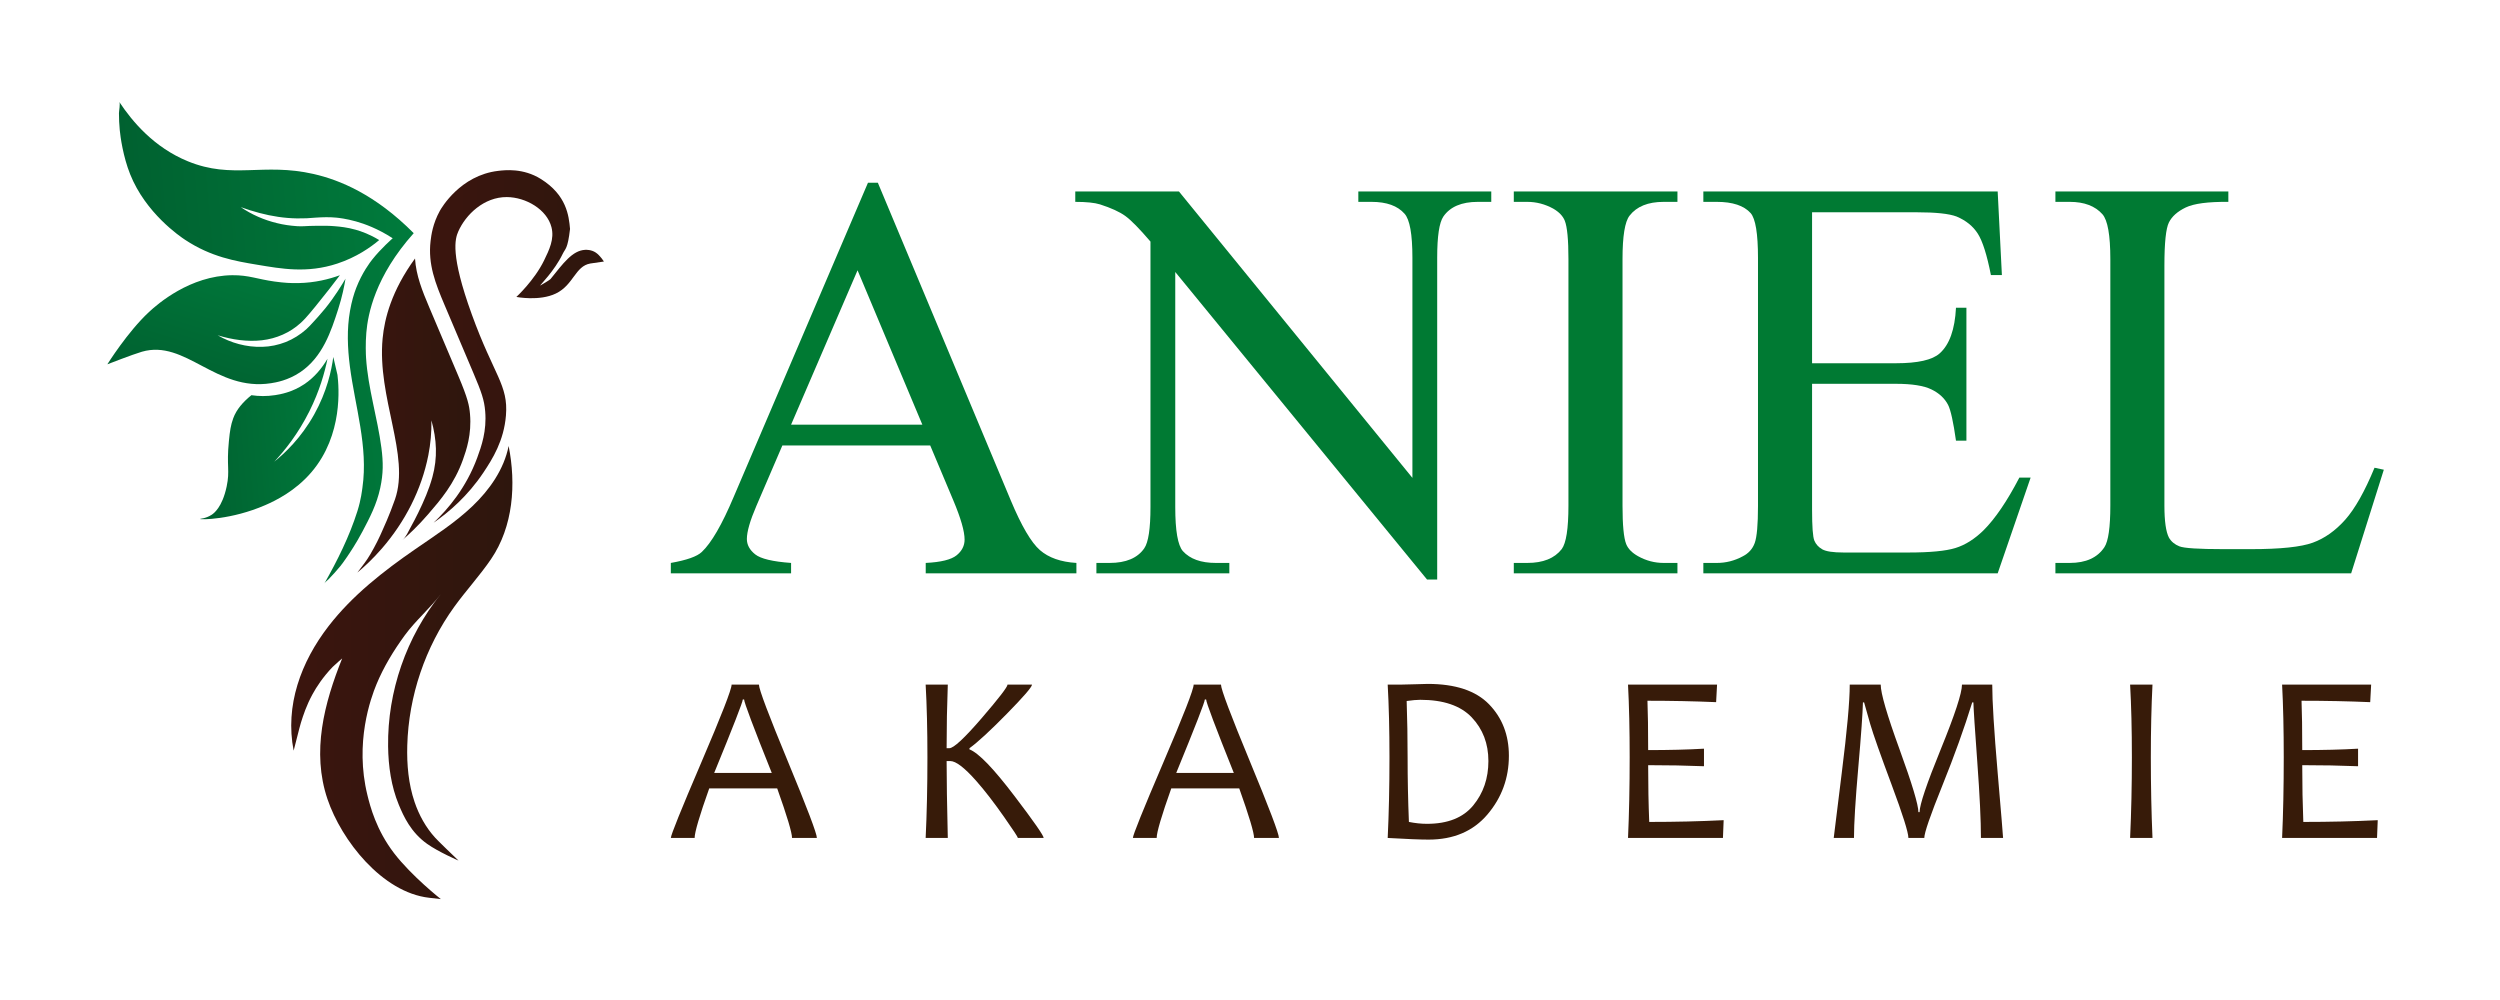 <?xml version="1.0" encoding="UTF-8" standalone="no"?>
<!DOCTYPE svg PUBLIC "-//W3C//DTD SVG 1.1//EN" "http://www.w3.org/Graphics/SVG/1.1/DTD/svg11.dtd">
<svg width="100%" height="100%" viewBox="0 0 1182 473" version="1.1" xmlns="http://www.w3.org/2000/svg" xmlns:xlink="http://www.w3.org/1999/xlink" xml:space="preserve" xmlns:serif="http://www.serif.com/" style="fill-rule:evenodd;clip-rule:evenodd;stroke-linejoin:round;stroke-miterlimit:2;">
    <g id="LOGOANIELAKADEMIE" transform="matrix(4.167,0,0,4.167,0,2.84217e-14)">
        <g id="ENGEL" transform="matrix(0.25,0,0,0.25,-33.422,5.977)">
            <g id="ENGELKOPF" transform="matrix(4.167,0,0,4.167,0,0)">
                <path d="M94.168,19.199C93.908,21.425 93.661,21.308 93.375,21.903C92.469,23.789 90.869,25.331 90.914,25.37C90.918,25.374 90.94,25.354 90.946,25.35C91.122,25.249 91.949,24.77 92.05,24.646C93.39,22.996 94.408,21.534 95.828,21.473C95.935,21.468 96.485,21.445 96.972,21.772C97.454,22.095 97.856,22.748 97.856,22.748C97.856,22.748 96.613,22.922 96.38,22.962C94.723,23.246 94.558,25.295 92.63,26.228C90.835,27.097 88.324,26.604 88.322,26.604C88.322,26.604 90.283,24.804 91.342,22.626C91.909,21.458 92.474,20.297 92.148,19.014C91.658,17.083 89.369,15.739 87.283,15.727C84.79,15.712 82.802,17.645 81.997,19.472C81.648,20.263 81.104,21.983 83.473,28.518C85.883,35.169 87.462,36.188 87.188,39.522C86.962,42.262 85.749,44.21 84.737,45.726C83.029,48.284 80.982,50.04 79.305,51.196C80.868,49.724 82.864,47.386 84.066,44.101C84.522,42.855 85.106,41.204 84.928,39.067C84.825,37.828 84.531,36.984 83.65,34.906C82.595,32.417 81.541,29.929 80.486,27.441C79.52,25.162 78.679,23.048 78.98,20.513C79.053,19.891 79.215,18.625 79.987,17.229C80.152,16.932 82.208,13.356 86.342,12.873C87.092,12.785 89.064,12.552 90.997,13.761C93.786,15.504 94.041,17.748 94.168,19.199Z" style="fill:url(#_Linear1);"/>
            </g>
            <g id="ENGELRUECKEN" transform="matrix(4.167,0,0,4.167,0,0)">
                <path d="M78.711,50.276C80.061,48.713 81.559,46.974 82.507,44.319C82.871,43.3 83.469,41.568 83.273,39.354C83.192,38.443 83.053,37.688 81.995,35.192C80.94,32.704 79.885,30.216 78.831,27.727C78.078,25.95 77.403,24.273 77.284,22.418C74.72,25.938 73.961,28.969 73.756,31.124C73.142,37.587 76.77,43.848 75.103,48.65C74.495,50.399 73.773,51.95 73.773,51.95C73.421,52.773 72.978,53.679 72.418,54.63C71.968,55.396 71.682,55.718 71.002,56.627C71.733,56.017 72.691,55.141 73.695,53.98C76.195,51.089 77.991,47.607 78.734,43.848C78.982,42.591 79.092,41.328 79.07,40.047C79.653,42.135 79.757,44.115 79.177,46.226C78.809,47.569 78.247,48.849 77.64,50.098C77.376,50.64 77.099,51.17 76.807,51.696C76.544,52.17 76.328,52.722 75.91,53.085C76.625,52.465 77.631,51.528 78.711,50.276Z" style="fill:url(#_Linear2);"/>
            </g>
            <g id="ENGELBEINE" transform="matrix(4.167,0,0,4.167,0,0)">
                <path d="M82.023,87.994C82.023,87.994 79.858,87.063 78.604,86.173C76.842,84.923 76.052,83.204 75.516,81.906C74.689,79.901 74.381,77.713 74.353,75.545C74.277,69.583 76.343,63.615 80.09,58.976C78.885,60.558 77.338,61.855 76.16,63.468C74.953,65.121 73.877,66.889 73.091,68.784C72.464,70.298 70.695,75.14 72.099,80.859C72.398,82.08 73.055,84.644 74.998,87.181C76.909,89.677 80.102,92.193 80.098,92.189C80.098,92.189 78.832,92.045 78.816,92.043C73.707,91.459 69.272,85.8 67.75,81.299C66.004,76.137 67.394,70.85 69.35,65.976C69.35,65.976 68.752,66.476 68.306,66.909C67.233,68.027 66.552,69.092 66.129,69.863C65.452,71.099 65.105,72.186 64.863,72.959C64.863,72.959 64.697,73.49 64.066,76.02C63.104,71.117 64.858,66.355 67.87,62.458C70.459,59.108 73.847,56.467 77.332,54.062C79.464,52.591 81.662,51.183 83.537,49.394C85.413,47.606 86.973,45.378 87.482,42.837C88.306,46.994 87.995,51.598 85.554,55.175C84.322,56.978 82.833,58.59 81.554,60.36C78.395,64.736 76.587,70.075 76.44,75.47C76.383,77.549 76.571,79.656 77.241,81.625C77.723,83.043 78.465,84.391 79.478,85.502C79.478,85.502 79.793,85.863 82.023,87.994Z" style="fill:url(#_Linear3);"/>
            </g>
            <g id="ENGELFLUEGEL3" transform="matrix(4.167,0,0,4.167,0,0)">
                <path d="M68.384,33.14C68.192,34.579 67.703,36.897 66.302,39.406C64.868,41.975 63.098,43.63 61.956,44.547C63.096,43.331 64.554,41.514 65.785,39.046C66.874,36.866 67.441,34.865 67.754,33.335C67.145,34.364 66.333,35.364 65.231,36.103C63.899,36.996 62.593,37.214 62.06,37.297C61.135,37.441 60.275,37.426 59.464,37.305C58.558,38.033 57.831,38.864 57.483,39.827C57.213,40.574 57.124,41.177 57.012,42.314C56.737,45.093 57.147,45.46 56.769,47.252C56.285,49.537 55.356,50.188 55.123,50.338C54.479,50.754 53.858,50.75 53.864,50.787C53.88,50.875 57.278,50.889 60.974,49.278C62.06,48.805 64.233,47.768 66.015,45.677C69.474,41.619 68.992,36.377 68.838,35.097C68.687,34.444 68.535,33.792 68.384,33.14Z" style="fill:url(#_Linear4);"/>
            </g>
            <g id="ENGELFLUEGEL2" transform="matrix(4.167,0,0,4.167,0,0)">
                <path d="M67.499,27.863C66.999,28.476 66.383,29.147 66.341,29.192C65.905,29.666 65.689,29.907 65.438,30.129C64.784,30.709 64.024,31.188 63.21,31.514C62.393,31.832 61.524,32.019 60.659,32.038C58.925,32.094 57.231,31.617 55.789,30.779C57.381,31.266 59.023,31.503 60.606,31.324C62.184,31.144 63.67,30.498 64.825,29.441C65.116,29.175 65.382,28.929 66.415,27.664C67.504,26.33 68.407,25.162 69.102,24.239C67.925,24.669 66.396,25.06 64.598,25.094C63.747,25.111 63.078,25.076 61.974,24.925C60.115,24.669 59.173,24.218 57.387,24.237C52.777,24.287 49.248,27.373 48.307,28.247C45.981,30.408 43.774,33.941 43.774,33.942C43.775,33.941 46.569,32.852 47.539,32.571C52.287,31.196 55.589,36.937 61.601,36C62.133,35.917 63.439,35.7 64.771,34.807C67.231,33.156 68.149,30.32 68.913,27.948C69.358,26.566 69.588,25.393 69.713,24.619C69.365,25.211 68.519,26.61 67.499,27.863Z" style="fill:url(#_Linear5);"/>
            </g>
            <g id="ENGELFLUEGEL1" transform="matrix(4.167,0,0,4.167,0,0)">
                <path d="M77.143,19.659C72.943,15.429 69.063,13.862 66.267,13.22C60.74,11.949 57.426,13.826 52.549,11.831C48.852,10.319 46.488,7.495 45.076,5.364C45.199,5.549 45.039,6.358 45.039,6.591C45.039,7.203 45.067,7.815 45.125,8.425C45.195,9.173 45.487,11.304 46.253,13.228C47.947,17.481 51.684,20.012 52.246,20.383C55.09,22.261 57.718,22.699 60.091,23.095C62.713,23.532 65.519,24.059 68.817,22.971C70.91,22.281 72.435,21.204 73.383,20.41C72.373,19.791 71.461,19.464 70.817,19.283C69.889,19.021 69.115,18.95 68.587,18.904C67.933,18.846 67.441,18.85 66.586,18.855C65.277,18.863 65.117,18.945 64.411,18.895C63.68,18.843 62.955,18.743 62.248,18.564C60.833,18.223 59.486,17.634 58.306,16.823C59.654,17.303 61.008,17.681 62.381,17.881C63.765,18.087 65.115,18.099 66.525,17.962C67.237,17.917 67.984,17.894 68.715,17.967C68.944,17.989 69.782,18.077 70.868,18.383C71.79,18.643 73.223,19.156 74.855,20.213C74.855,20.213 73.572,21.334 72.631,22.523C72.384,22.835 71.531,23.948 70.883,25.615C70.626,26.279 70.389,27.077 70.204,28.12C69.852,30.112 69.932,32.16 70.189,34.158C70.752,38.524 72.199,42.925 71.558,47.362C71.515,47.655 71.41,48.664 71.01,49.932C70.137,52.692 68.836,55.303 67.411,57.816C67.508,57.643 67.74,57.487 67.876,57.346C68.33,56.875 68.756,56.414 69.154,55.92C69.305,55.732 69.518,55.453 69.871,54.931C70.192,54.457 70.873,53.454 71.562,52.147C72.355,50.645 73.112,49.209 73.499,47.4C73.833,45.836 73.832,44.638 73.624,43.04C73.195,39.748 72.163,36.561 71.952,33.235C71.929,32.871 71.879,31.693 71.983,30.476C72.155,28.471 72.926,24.383 77.143,19.659Z" style="fill:url(#_Linear6);"/>
            </g>
        </g>
        <g id="AKADEMIE" transform="matrix(1,0,0,1,560.526,241.949)">
            <path id="A01" d="M-467.84,-146.872L-470.66,-146.872C-470.66,-147.469 -471.221,-149.344 -472.344,-152.498L-480.054,-152.498C-481.159,-149.389 -481.711,-147.514 -481.711,-146.872L-484.41,-146.872C-484.41,-147.202 -483.261,-150.05 -480.963,-155.418C-478.664,-160.785 -477.515,-163.736 -477.515,-164.271L-474.415,-164.271C-474.415,-163.745 -473.319,-160.836 -471.127,-155.545C-468.936,-150.253 -467.84,-147.362 -467.84,-146.872ZM-472.958,-154.248C-475.052,-159.478 -476.098,-162.257 -476.098,-162.587L-476.245,-162.587C-476.245,-162.311 -477.328,-159.531 -479.493,-154.248L-472.958,-154.248Z" style="fill:url(#_Linear7);"/>
            <path id="K01" d="M-442.109,-146.872L-445.035,-146.872C-445.035,-146.97 -445.543,-147.745 -446.559,-149.197C-447.735,-150.881 -448.808,-152.271 -449.779,-153.367C-451.098,-154.854 -452.073,-155.598 -452.706,-155.598L-453.12,-155.598C-453.12,-153.513 -453.075,-150.605 -452.986,-146.872L-455.499,-146.872C-455.365,-149.634 -455.298,-152.681 -455.298,-156.012C-455.298,-159.148 -455.365,-161.901 -455.499,-164.271L-452.986,-164.271C-453.075,-161.901 -453.12,-159.496 -453.12,-157.055L-452.813,-157.055C-452.323,-157.055 -451.1,-158.191 -449.144,-160.462C-447.189,-162.734 -446.211,-164.003 -446.211,-164.271L-443.432,-164.271C-443.432,-164.003 -444.383,-162.901 -446.285,-160.963C-448.187,-159.026 -449.601,-157.723 -450.528,-157.055L-450.528,-156.921C-449.503,-156.529 -447.797,-154.761 -445.41,-151.616C-443.209,-148.721 -442.109,-147.139 -442.109,-146.872Z" style="fill:url(#_Linear8);"/>
            <path id="A02" d="M-415.415,-146.872L-418.235,-146.872C-418.235,-147.469 -418.796,-149.344 -419.919,-152.498L-427.629,-152.498C-428.734,-149.389 -429.286,-147.514 -429.286,-146.872L-431.985,-146.872C-431.985,-147.202 -430.836,-150.05 -428.538,-155.418C-426.239,-160.785 -425.09,-163.736 -425.09,-164.271L-421.99,-164.271C-421.99,-163.745 -420.894,-160.836 -418.703,-155.545C-416.511,-150.253 -415.415,-147.362 -415.415,-146.872ZM-420.533,-154.248C-422.627,-159.478 -423.674,-162.257 -423.674,-162.587L-423.821,-162.587C-423.821,-162.311 -424.903,-159.531 -427.068,-154.248L-420.533,-154.248Z" style="fill:url(#_Linear9);"/>
            <path id="D01" d="M-389.323,-156.199C-389.323,-153.669 -390.132,-151.451 -391.749,-149.545C-393.366,-147.638 -395.595,-146.685 -398.437,-146.685C-399.363,-146.685 -400.909,-146.747 -403.074,-146.872C-402.94,-149.634 -402.873,-152.681 -402.873,-156.012C-402.873,-159.148 -402.94,-161.901 -403.074,-164.271L-401.604,-164.271C-401.247,-164.271 -400.704,-164.284 -399.974,-164.311C-399.243,-164.337 -398.762,-164.351 -398.53,-164.351C-395.386,-164.351 -393.065,-163.578 -391.568,-162.032C-390.072,-160.487 -389.323,-158.542 -389.323,-156.199ZM-391.648,-155.598C-391.648,-157.576 -392.279,-159.228 -393.539,-160.556C-394.8,-161.883 -396.749,-162.547 -399.386,-162.547C-399.76,-162.547 -400.272,-162.502 -400.922,-162.413C-400.851,-160.337 -400.815,-158.204 -400.815,-156.012C-400.815,-153.607 -400.766,-151.166 -400.668,-148.69C-399.956,-148.547 -399.27,-148.476 -398.611,-148.476C-396.259,-148.476 -394.51,-149.173 -393.366,-150.567C-392.221,-151.961 -391.648,-153.638 -391.648,-155.598Z" style="fill:url(#_Linear10);"/>
            <path id="E01" d="M-364.955,-148.89L-365.035,-146.872L-375.806,-146.872C-375.681,-149.634 -375.619,-152.681 -375.619,-156.012C-375.619,-159.148 -375.681,-161.901 -375.806,-164.271L-365.703,-164.271L-365.81,-162.28C-368.26,-162.386 -370.857,-162.44 -373.601,-162.44C-373.547,-161.059 -373.521,-159.193 -373.521,-156.841C-371.151,-156.841 -369.04,-156.894 -367.187,-157.001L-367.187,-155.01C-369.164,-155.09 -371.276,-155.13 -373.521,-155.13C-373.521,-152.841 -373.481,-150.694 -373.4,-148.69C-370.443,-148.69 -367.628,-148.756 -364.955,-148.89Z" style="fill:url(#_Linear11);"/>
            <path id="M01" d="M-333.251,-146.872L-335.763,-146.872C-335.763,-148.859 -335.901,-151.732 -336.177,-155.491C-336.453,-159.251 -336.6,-161.504 -336.618,-162.253L-336.752,-162.253C-337.642,-159.358 -338.772,-156.215 -340.139,-152.825C-341.507,-149.436 -342.19,-147.451 -342.19,-146.872L-343.994,-146.872C-343.994,-147.496 -344.631,-149.516 -345.905,-152.932C-347.179,-156.349 -347.985,-158.636 -348.324,-159.794C-348.662,-160.952 -348.894,-161.772 -349.019,-162.253L-349.152,-162.253C-349.179,-161.032 -349.355,-158.569 -349.68,-154.863C-350.005,-151.157 -350.168,-148.494 -350.168,-146.872L-352.466,-146.872C-352.466,-146.961 -352.163,-149.413 -351.558,-154.228C-350.952,-159.043 -350.649,-162.391 -350.649,-164.271L-347.135,-164.271C-347.135,-163.291 -346.422,-160.841 -344.996,-156.921C-343.571,-153.001 -342.858,-150.627 -342.858,-149.799L-342.725,-149.799C-342.725,-150.627 -341.923,-153.008 -340.319,-156.941C-338.716,-160.874 -337.914,-163.317 -337.914,-164.271L-334.48,-164.271C-334.48,-162.391 -334.275,-159.059 -333.865,-154.275C-333.455,-149.491 -333.251,-147.024 -333.251,-146.872Z" style="fill:url(#_Linear12);"/>
            <path id="I01" d="M-316.299,-146.872L-318.838,-146.872C-318.704,-149.759 -318.637,-152.805 -318.637,-156.012C-318.637,-159.166 -318.704,-161.919 -318.838,-164.271L-316.299,-164.271C-316.423,-161.839 -316.486,-159.086 -316.486,-156.012C-316.486,-152.787 -316.423,-149.741 -316.299,-146.872Z" style="fill:url(#_Linear13);"/>
            <path id="E02" d="M-290.741,-148.89L-290.821,-146.872L-301.592,-146.872C-301.467,-149.634 -301.405,-152.681 -301.405,-156.012C-301.405,-159.148 -301.467,-161.901 -301.592,-164.271L-291.489,-164.271L-291.596,-162.28C-294.046,-162.386 -296.643,-162.44 -299.387,-162.44C-299.333,-161.059 -299.307,-159.193 -299.307,-156.841C-296.937,-156.841 -294.826,-156.894 -292.973,-157.001L-292.973,-155.01C-294.95,-155.09 -297.062,-155.13 -299.307,-155.13C-299.307,-152.841 -299.266,-150.694 -299.186,-148.69C-296.229,-148.69 -293.414,-148.756 -290.741,-148.89Z" style="fill:url(#_Linear14);"/>
        </g>
        <g id="ANIEL" transform="matrix(1,0,0,1,697.868,256.383)">
            <path id="A1" d="M-592.322,-205.837L-609.099,-205.837L-612.039,-198.998C-612.764,-197.315 -613.126,-196.058 -613.126,-195.227C-613.126,-194.566 -612.812,-193.986 -612.183,-193.485C-611.555,-192.985 -610.196,-192.66 -608.109,-192.511L-608.109,-191.328L-621.754,-191.328L-621.754,-192.511C-619.943,-192.83 -618.771,-193.246 -618.239,-193.757C-617.152,-194.78 -615.949,-196.857 -614.628,-199.988L-599.384,-235.652L-598.266,-235.652L-583.182,-199.605C-581.968,-196.708 -580.865,-194.827 -579.875,-193.965C-578.884,-193.102 -577.505,-192.617 -575.736,-192.511L-575.736,-191.328L-592.833,-191.328L-592.833,-192.511C-591.108,-192.596 -589.941,-192.883 -589.334,-193.373C-588.727,-193.863 -588.423,-194.46 -588.423,-195.163C-588.423,-196.1 -588.849,-197.581 -589.701,-199.605L-592.322,-205.837ZM-593.217,-208.201L-600.567,-225.714L-608.109,-208.201L-593.217,-208.201Z" style="fill:rgb(0,122,51);"/>
            <path id="N1" d="M-575.864,-234.661L-564.104,-234.661L-537.612,-202.162L-537.612,-227.152C-537.612,-229.815 -537.91,-231.476 -538.507,-232.137C-539.295,-233.032 -540.541,-233.479 -542.246,-233.479L-543.748,-233.479L-543.748,-234.661L-528.664,-234.661L-528.664,-233.479L-530.198,-233.479C-532.03,-233.479 -533.33,-232.925 -534.097,-231.817C-534.565,-231.136 -534.8,-229.58 -534.8,-227.152L-534.8,-190.625L-535.95,-190.625L-564.52,-225.522L-564.52,-198.838C-564.52,-196.175 -564.232,-194.513 -563.657,-193.853C-562.847,-192.958 -561.601,-192.511 -559.918,-192.511L-558.384,-192.511L-558.384,-191.328L-573.467,-191.328L-573.467,-192.511L-571.966,-192.511C-570.112,-192.511 -568.802,-193.064 -568.035,-194.172C-567.566,-194.854 -567.332,-196.409 -567.332,-198.838L-567.332,-228.973C-568.589,-230.443 -569.542,-231.413 -570.192,-231.881C-570.842,-232.35 -571.795,-232.787 -573.052,-233.191C-573.67,-233.383 -574.607,-233.479 -575.864,-233.479L-575.864,-234.661Z" style="fill:rgb(0,122,51);"/>
            <path id="I1" d="M-507.541,-192.511L-507.541,-191.328L-526.108,-191.328L-526.108,-192.511L-524.574,-192.511C-522.784,-192.511 -521.485,-193.033 -520.675,-194.076C-520.164,-194.758 -519.908,-196.399 -519.908,-198.998L-519.908,-226.992C-519.908,-229.186 -520.046,-230.635 -520.323,-231.338C-520.536,-231.871 -520.973,-232.329 -521.634,-232.712C-522.571,-233.223 -523.551,-233.479 -524.574,-233.479L-526.108,-233.479L-526.108,-234.661L-507.541,-234.661L-507.541,-233.479L-509.107,-233.479C-510.875,-233.479 -512.164,-232.957 -512.973,-231.913C-513.506,-231.231 -513.772,-229.591 -513.772,-226.992L-513.772,-198.998C-513.772,-196.803 -513.634,-195.355 -513.357,-194.652C-513.144,-194.119 -512.696,-193.661 -512.015,-193.278C-511.099,-192.766 -510.129,-192.511 -509.107,-192.511L-507.541,-192.511Z" style="fill:rgb(0,122,51);"/>
            <path id="E1" d="M-492.265,-232.297L-492.265,-215.168L-482.742,-215.168C-480.271,-215.168 -478.62,-215.541 -477.789,-216.286C-476.681,-217.266 -476.063,-218.992 -475.936,-221.463L-474.753,-221.463L-474.753,-206.38L-475.936,-206.38C-476.234,-208.489 -476.532,-209.842 -476.83,-210.438C-477.214,-211.184 -477.842,-211.77 -478.716,-212.196C-479.589,-212.622 -480.931,-212.835 -482.742,-212.835L-492.265,-212.835L-492.265,-198.55C-492.265,-196.633 -492.18,-195.467 -492.01,-195.051C-491.839,-194.636 -491.541,-194.305 -491.115,-194.06C-490.689,-193.815 -489.879,-193.693 -488.686,-193.693L-481.336,-193.693C-478.886,-193.693 -477.107,-193.863 -475.999,-194.204C-474.892,-194.545 -473.826,-195.216 -472.804,-196.218C-471.483,-197.538 -470.13,-199.53 -468.745,-202.193L-467.467,-202.193L-471.206,-191.328L-504.601,-191.328L-504.601,-192.511L-503.067,-192.511C-502.044,-192.511 -501.075,-192.756 -500.159,-193.246C-499.477,-193.586 -499.014,-194.098 -498.769,-194.78C-498.524,-195.461 -498.401,-196.857 -498.401,-198.966L-498.401,-227.12C-498.401,-229.868 -498.678,-231.562 -499.232,-232.201C-499.999,-233.053 -501.277,-233.479 -503.067,-233.479L-504.601,-233.479L-504.601,-234.661L-471.206,-234.661L-470.727,-225.17L-471.973,-225.17C-472.42,-227.45 -472.916,-229.016 -473.459,-229.868C-474.002,-230.72 -474.806,-231.37 -475.872,-231.817C-476.724,-232.137 -478.226,-232.297 -480.378,-232.297L-492.265,-232.297Z" style="fill:rgb(0,122,51);"/>
            <path id="L1" d="M-428.448,-203.312L-427.393,-203.088L-431.1,-191.328L-464.655,-191.328L-464.655,-192.511L-463.025,-192.511C-461.193,-192.511 -459.883,-193.107 -459.094,-194.3C-458.647,-194.982 -458.423,-196.558 -458.423,-199.03L-458.423,-226.992C-458.423,-229.698 -458.722,-231.391 -459.318,-232.073C-460.149,-233.01 -461.385,-233.479 -463.025,-233.479L-464.655,-233.479L-464.655,-234.661L-445.033,-234.661L-445.033,-233.479C-447.334,-233.5 -448.948,-233.287 -449.875,-232.84C-450.802,-232.393 -451.435,-231.828 -451.776,-231.146C-452.117,-230.465 -452.288,-228.835 -452.288,-226.257L-452.288,-199.03C-452.288,-197.261 -452.117,-196.047 -451.776,-195.387C-451.521,-194.939 -451.126,-194.609 -450.594,-194.396C-450.061,-194.183 -448.399,-194.076 -445.609,-194.076L-442.445,-194.076C-439.121,-194.076 -436.789,-194.321 -435.446,-194.811C-434.104,-195.301 -432.879,-196.17 -431.771,-197.416C-430.664,-198.662 -429.556,-200.628 -428.448,-203.312Z" style="fill:rgb(0,122,51);"/>
        </g>
    </g>
    <defs>
        <linearGradient id="_Linear1" x1="0" y1="0" x2="1" y2="0" gradientUnits="userSpaceOnUse" gradientTransform="matrix(18.939,0,0,18.939,78.918,31.995)"><stop offset="0" style="stop-color:rgb(59,21,14);stop-opacity:1"/><stop offset="1" style="stop-color:rgb(46,22,13);stop-opacity:1"/></linearGradient>
        <linearGradient id="_Linear2" x1="0" y1="0" x2="1" y2="0" gradientUnits="userSpaceOnUse" gradientTransform="matrix(12.309,0,0,12.309,71.003,39.522)"><stop offset="0" style="stop-color:rgb(59,21,14);stop-opacity:1"/><stop offset="1" style="stop-color:rgb(46,22,13);stop-opacity:1"/></linearGradient>
        <linearGradient id="_Linear3" x1="0" y1="0" x2="1" y2="0" gradientUnits="userSpaceOnUse" gradientTransform="matrix(24.09,0,0,24.09,63.802,67.513)"><stop offset="0" style="stop-color:rgb(59,21,14);stop-opacity:1"/><stop offset="1" style="stop-color:rgb(46,22,13);stop-opacity:1"/></linearGradient>
        <linearGradient id="_Linear4" x1="0" y1="0" x2="1" y2="0" gradientUnits="userSpaceOnUse" gradientTransform="matrix(16.232,-1.422,1.422,16.232,53.158,42.71)"><stop offset="0" style="stop-color:rgb(0,97,48);stop-opacity:1"/><stop offset="1" style="stop-color:rgb(0,123,60);stop-opacity:1"/></linearGradient>
        <linearGradient id="_Linear5" x1="0" y1="0" x2="1" y2="0" gradientUnits="userSpaceOnUse" gradientTransform="matrix(4.981,-16.026,16.026,4.981,54.388,37.24)"><stop offset="0" style="stop-color:rgb(0,97,48);stop-opacity:1"/><stop offset="1" style="stop-color:rgb(0,123,60);stop-opacity:1"/></linearGradient>
        <linearGradient id="_Linear6" x1="0" y1="0" x2="1" y2="0" gradientUnits="userSpaceOnUse" gradientTransform="matrix(30.798,-2.697,2.697,30.798,47.223,32.379)"><stop offset="0" style="stop-color:rgb(0,97,48);stop-opacity:1"/><stop offset="1" style="stop-color:rgb(0,123,60);stop-opacity:1"/></linearGradient>
        <linearGradient id="_Linear7" x1="0" y1="0" x2="1" y2="0" gradientUnits="userSpaceOnUse" gradientTransform="matrix(-1,0,0,-1,5.68434e-14,2.84217e-14)"><stop offset="0" style="stop-color:rgb(66,27,14);stop-opacity:1"/><stop offset="1" style="stop-color:rgb(55,27,9);stop-opacity:1"/></linearGradient>
        <linearGradient id="_Linear8" x1="0" y1="0" x2="1" y2="0" gradientUnits="userSpaceOnUse" gradientTransform="matrix(-1,0,0,-1,5.68434e-14,2.84217e-14)"><stop offset="0" style="stop-color:rgb(66,27,14);stop-opacity:1"/><stop offset="1" style="stop-color:rgb(55,27,9);stop-opacity:1"/></linearGradient>
        <linearGradient id="_Linear9" x1="0" y1="0" x2="1" y2="0" gradientUnits="userSpaceOnUse" gradientTransform="matrix(-1,0,0,-1,5.68434e-14,2.84217e-14)"><stop offset="0" style="stop-color:rgb(66,27,14);stop-opacity:1"/><stop offset="1" style="stop-color:rgb(55,27,9);stop-opacity:1"/></linearGradient>
        <linearGradient id="_Linear10" x1="0" y1="0" x2="1" y2="0" gradientUnits="userSpaceOnUse" gradientTransform="matrix(-1,0,0,-1,5.68434e-14,2.84217e-14)"><stop offset="0" style="stop-color:rgb(66,27,14);stop-opacity:1"/><stop offset="1" style="stop-color:rgb(55,27,9);stop-opacity:1"/></linearGradient>
        <linearGradient id="_Linear11" x1="0" y1="0" x2="1" y2="0" gradientUnits="userSpaceOnUse" gradientTransform="matrix(-1,0,0,-1,1.13687e-13,2.84217e-14)"><stop offset="0" style="stop-color:rgb(66,27,14);stop-opacity:1"/><stop offset="1" style="stop-color:rgb(55,27,9);stop-opacity:1"/></linearGradient>
        <linearGradient id="_Linear12" x1="0" y1="0" x2="1" y2="0" gradientUnits="userSpaceOnUse" gradientTransform="matrix(-1,0,0,-1,1.13687e-13,2.84217e-14)"><stop offset="0" style="stop-color:rgb(66,27,14);stop-opacity:1"/><stop offset="1" style="stop-color:rgb(55,27,9);stop-opacity:1"/></linearGradient>
        <linearGradient id="_Linear13" x1="0" y1="0" x2="1" y2="0" gradientUnits="userSpaceOnUse" gradientTransform="matrix(-1,0,0,-1,1.13687e-13,2.84217e-14)"><stop offset="0" style="stop-color:rgb(66,27,14);stop-opacity:1"/><stop offset="1" style="stop-color:rgb(55,27,9);stop-opacity:1"/></linearGradient>
        <linearGradient id="_Linear14" x1="0" y1="0" x2="1" y2="0" gradientUnits="userSpaceOnUse" gradientTransform="matrix(-1,0,0,-1,1.13687e-13,2.84217e-14)"><stop offset="0" style="stop-color:rgb(66,27,14);stop-opacity:1"/><stop offset="1" style="stop-color:rgb(55,27,9);stop-opacity:1"/></linearGradient>
    </defs>
</svg>

